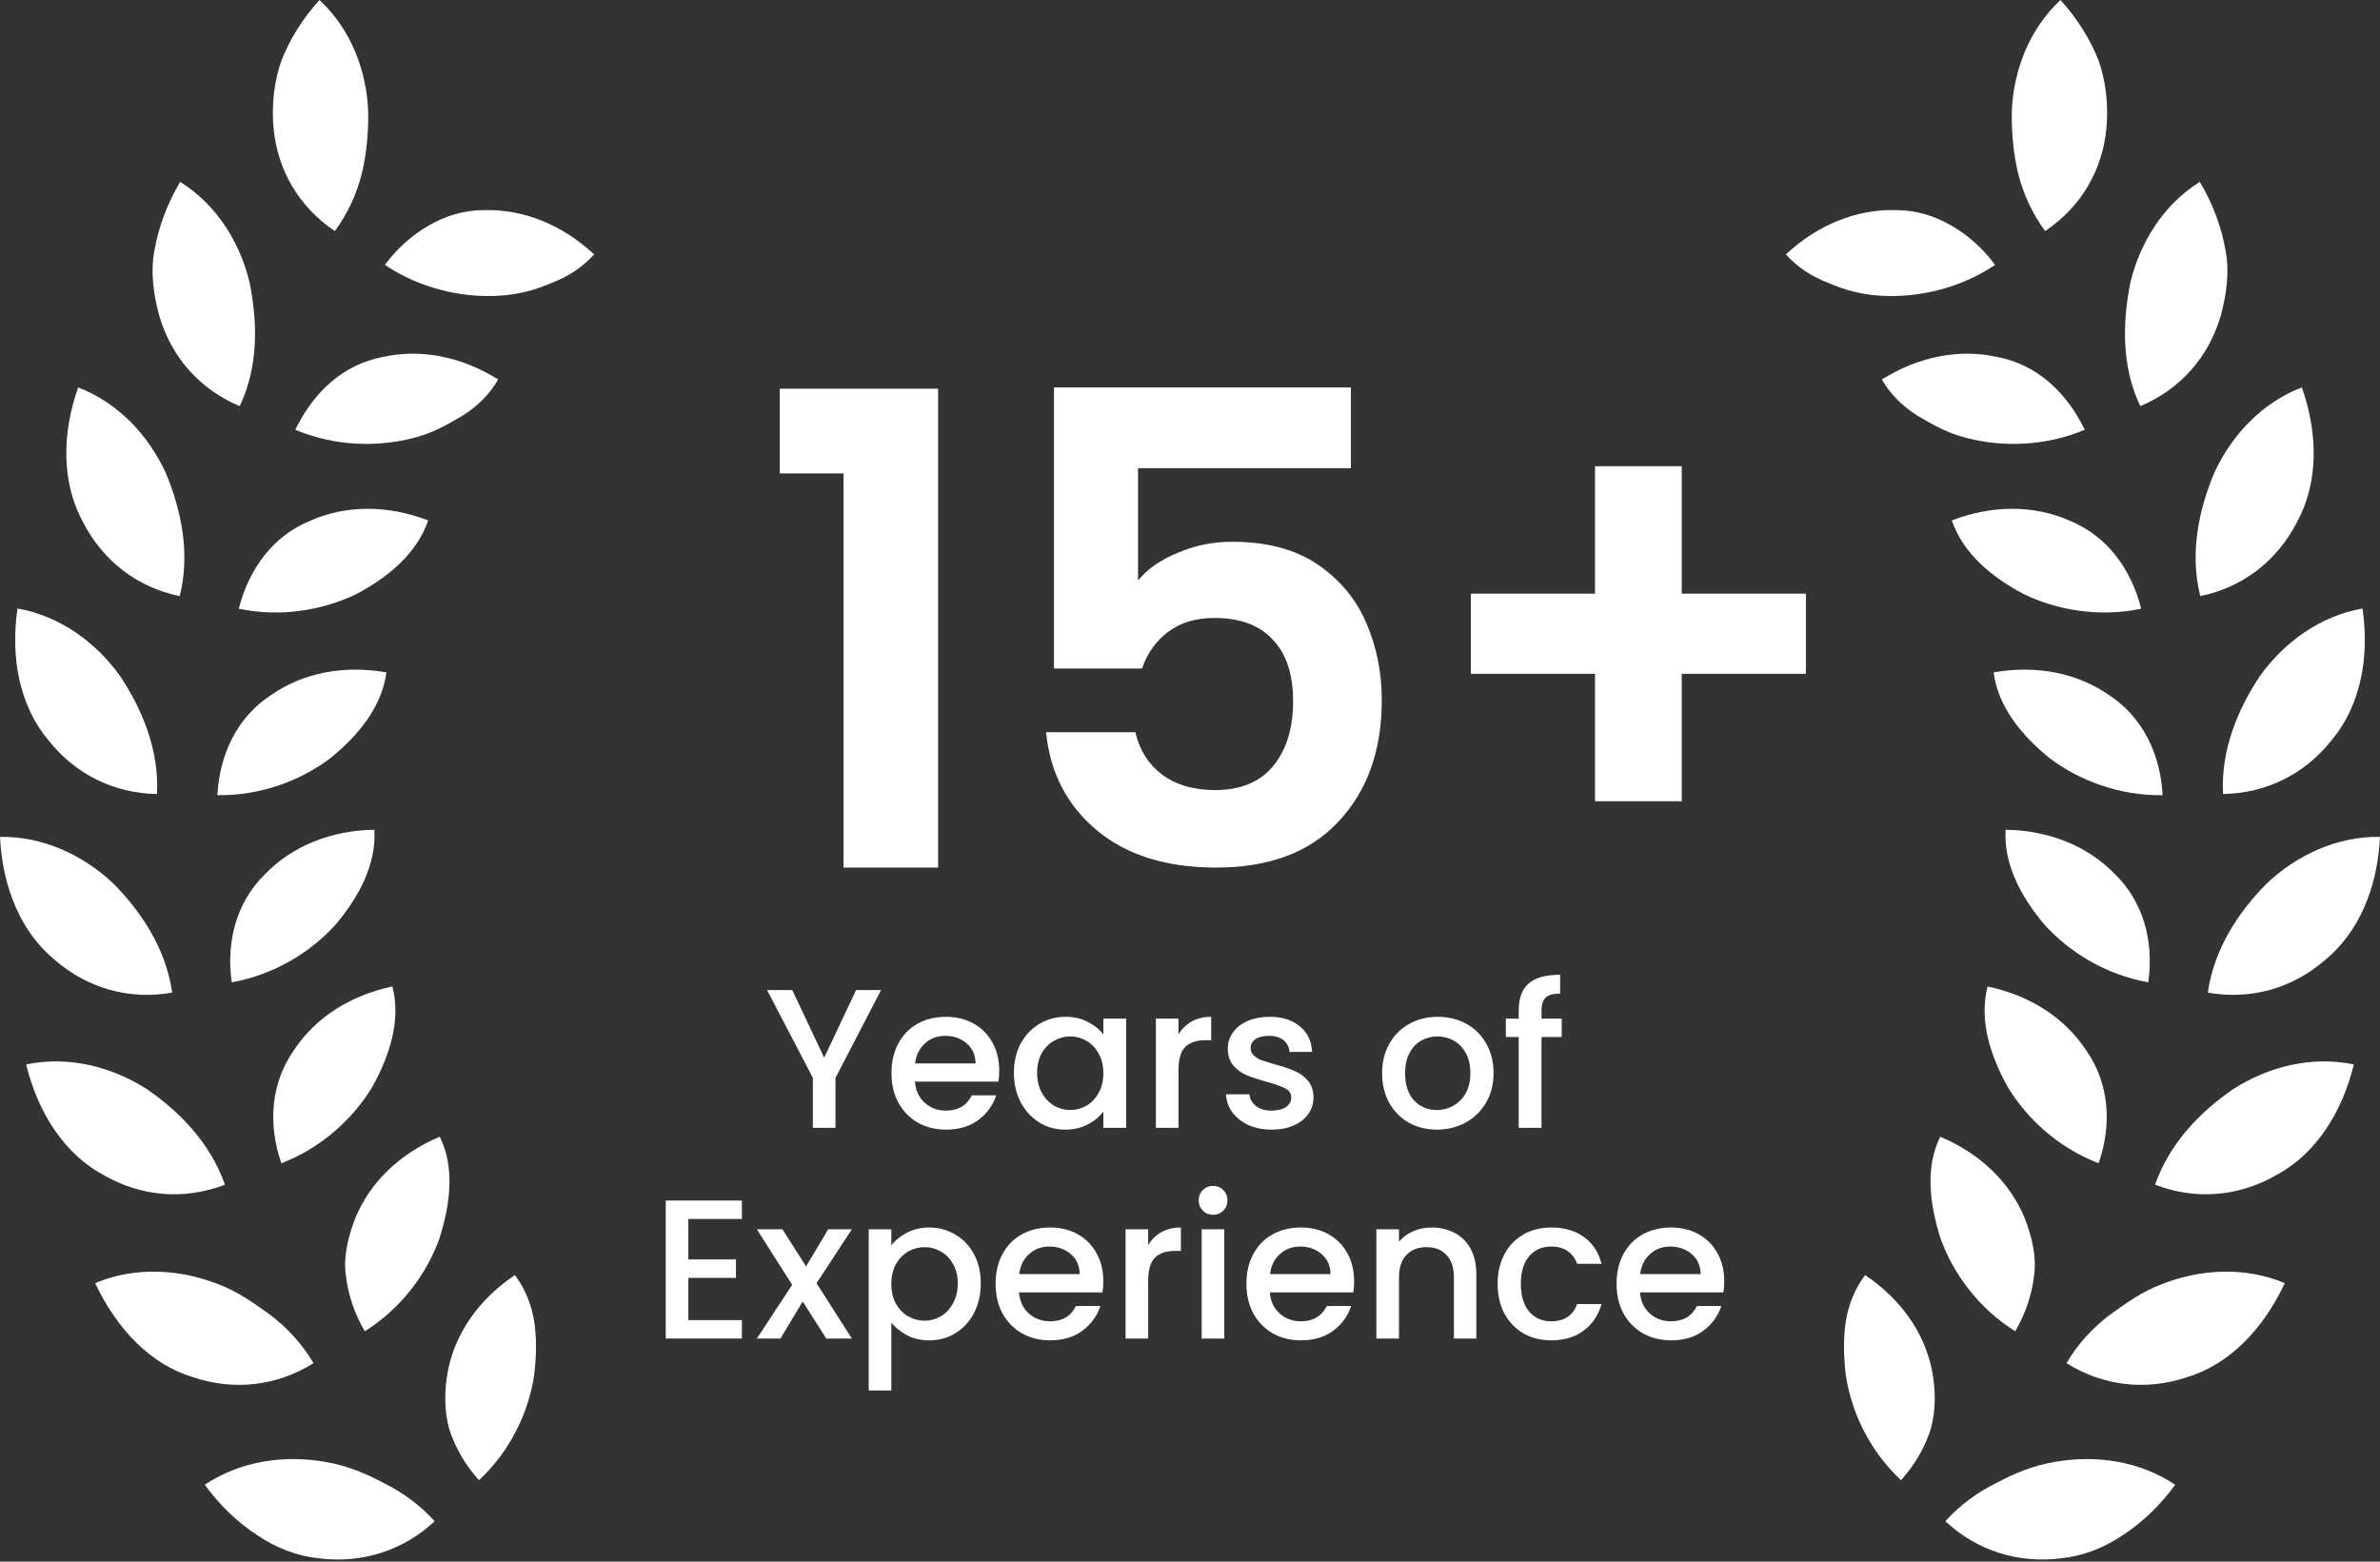 <svg xmlns="http://www.w3.org/2000/svg" width="192" height="126" viewBox="0 0 192 126" fill="none"><rect x="0" y="0" width="192" height="126" fill="#333333" stroke="none"/><path d="M35.066 122.738C32.509 125.123 29.181 126.172 25.704 125.729C23.933 125.543 22.262 124.884 20.725 123.847C19.171 122.827 17.724 121.456 16.522 119.798C19.425 117.848 22.996 117.374 26.272 117.957C27.926 118.243 29.461 118.849 30.938 119.649C32.474 120.402 33.873 121.421 35.066 122.738Z" fill="white"></path><path d="M38.639 119.429C41.196 117.044 42.645 113.916 43.084 111.002C43.262 109.57 43.309 108.079 43.106 106.676C42.886 105.285 42.382 104.005 41.539 102.878C38.636 104.828 36.724 107.557 36.131 110.622C35.843 112.139 35.825 113.771 36.235 115.29C36.705 116.76 37.514 118.183 38.639 119.429Z" fill="white"></path><path d="M25.292 109.984C22.329 111.84 18.874 112.23 15.559 111.115C12.138 110.084 9.431 107.243 7.677 103.529C10.9 102.172 14.488 102.396 17.578 103.603C19.166 104.192 20.466 105.124 21.866 106.14C23.221 107.179 24.387 108.452 25.292 109.984Z" fill="white"></path><path d="M29.43 107.411C32.393 105.555 34.425 102.754 35.434 99.972C36.314 97.231 36.721 94.223 35.477 91.716C32.254 93.073 29.847 95.388 28.662 98.289C28.107 99.712 27.687 101.357 27.9 102.874C28.069 104.41 28.579 105.969 29.43 107.411Z" fill="white"></path><path d="M18.145 95.587C14.881 96.839 11.419 96.559 8.39 94.827C5.246 93.152 3.086 89.869 2.109 85.884C5.532 85.167 9.007 86.072 11.803 87.847C14.488 89.679 16.979 92.239 18.145 95.587Z" fill="white"></path><path d="M22.699 93.856C25.962 92.604 28.498 90.24 30.032 87.7C31.439 85.171 32.363 82.306 31.655 79.595C28.231 80.312 25.422 82.127 23.7 84.751C21.854 87.386 21.598 90.68 22.699 93.856Z" fill="white"></path><path d="M13.89 80.088C10.448 80.696 7.105 79.761 4.465 77.487C1.708 75.247 0.194 71.618 0 67.522C3.498 67.467 6.736 69.013 9.142 71.285C11.43 73.594 13.398 76.578 13.89 80.088Z" fill="white"></path><path d="M18.693 79.256C22.135 78.648 25.077 76.811 27.07 74.605C28.94 72.386 30.372 69.748 30.201 66.947C26.703 67.002 23.6 68.252 21.41 70.503C19.096 72.741 18.227 75.926 18.693 79.256Z" fill="white"></path><path d="M12.665 64.064C9.169 64.008 6.066 62.458 3.906 59.727C1.622 57.007 0.82 53.156 1.411 49.096C4.856 49.704 7.741 51.836 9.673 54.524C11.479 57.222 12.849 60.525 12.665 64.064Z" fill="white"></path><path d="M17.536 64.158C21.032 64.213 24.27 62.968 26.646 61.178C28.902 59.352 30.806 57.035 31.173 54.253C27.728 53.645 24.443 54.285 21.865 56.079C19.169 57.837 17.718 60.8 17.536 64.158Z" fill="white"></path><path d="M14.499 48.1C11.075 47.384 8.326 45.274 6.725 42.178C5.003 39.074 4.937 35.132 6.305 31.258C9.57 32.512 11.993 35.155 13.374 38.159C14.627 41.152 15.363 44.662 14.499 48.1Z" fill="white"></path><path d="M19.264 49.114C22.688 49.831 26.103 49.221 28.777 47.917C31.341 46.554 33.639 44.642 34.54 41.991C31.274 40.736 27.926 40.736 25.051 42.006C22.06 43.215 20.088 45.856 19.264 49.114Z" fill="white"></path><path d="M19.336 32.77C16.113 31.413 13.82 28.817 12.847 25.474C12.399 23.829 12.109 21.924 12.476 20.124C12.798 18.302 13.485 16.435 14.535 14.673C17.5 16.529 19.366 19.586 20.136 22.795C20.776 25.965 20.872 29.577 19.336 32.77Z" fill="white"></path><path d="M23.82 34.675C27.043 36.032 30.516 36.087 33.395 35.324C34.876 34.957 36.046 34.283 37.292 33.553C38.494 32.798 39.482 31.834 40.191 30.62C37.226 28.764 33.935 28.117 30.861 28.806C27.677 29.412 25.282 31.65 23.82 34.675Z" fill="white"></path><path d="M27.013 18.643C24.11 16.693 22.364 13.713 22.061 10.257C21.918 8.546 22.078 6.682 22.691 4.915C23.361 3.202 24.4 1.515 25.775 0C28.332 2.385 29.576 5.728 29.704 9.009C29.726 10.622 29.591 12.337 29.192 13.997C28.778 15.642 28.065 17.21 27.013 18.643Z" fill="white"></path><path d="M31.049 21.372C33.952 23.321 37.356 24.047 40.342 23.855C41.851 23.763 43.206 23.39 44.48 22.835C45.819 22.329 46.986 21.574 47.93 20.525C45.373 18.14 42.25 16.875 39.085 16.951C37.467 16.953 35.981 17.391 34.639 18.169C33.281 18.937 32.043 20.023 31.049 21.372Z" fill="white"></path><path d="M153.361 119.429C150.804 117.044 149.355 113.916 148.915 111.002C148.738 109.57 148.691 108.079 148.894 106.676C149.114 105.285 149.617 104.005 150.461 102.878C153.363 104.828 155.276 107.557 155.869 110.622C156.157 112.139 156.174 113.771 155.764 115.29C155.295 116.76 154.486 118.183 153.361 119.429Z" fill="white"></path><path d="M156.934 122.738C159.491 125.123 162.818 126.172 166.295 125.729C168.067 125.543 169.738 124.884 171.275 123.847C172.829 122.827 174.276 121.456 175.477 119.798C172.575 117.848 169.004 117.374 165.727 117.957C164.073 118.243 162.541 118.849 161.062 119.649C159.525 120.402 158.127 121.421 156.934 122.738Z" fill="white"></path><path d="M162.569 107.411C159.607 105.555 157.575 102.754 156.565 99.972C155.686 97.231 155.278 94.223 156.522 91.716C159.745 93.073 162.153 95.388 163.337 98.289C163.892 99.712 164.313 101.357 164.099 102.874C163.931 104.41 163.421 105.969 162.569 107.411Z" fill="white"></path><path d="M166.707 109.984C169.67 111.84 173.125 112.23 176.44 111.115C179.861 110.084 182.568 107.243 184.322 103.529C181.099 102.172 177.511 102.396 174.421 103.603C172.833 104.192 171.533 105.124 170.133 106.14C168.777 107.179 167.612 108.452 166.707 109.984Z" fill="white"></path><path d="M169.301 93.856C166.035 92.604 163.502 90.24 161.967 87.7C160.561 85.171 159.636 82.306 160.345 79.595C163.769 80.312 166.577 82.127 168.3 84.751C170.146 87.386 170.402 90.68 169.301 93.856Z" fill="white"></path><path d="M173.856 95.587C177.119 96.839 180.581 96.559 183.61 94.827C186.754 93.153 188.914 89.869 189.891 85.884C186.468 85.167 182.993 86.072 180.197 87.847C177.512 89.679 175.021 92.239 173.856 95.587Z" fill="white"></path><path d="M173.307 79.256C169.865 78.648 166.923 76.811 164.93 74.605C163.06 72.386 161.628 69.748 161.799 66.947C165.297 67.002 168.4 68.252 170.59 70.503C172.904 72.741 173.773 75.926 173.307 79.256Z" fill="white"></path><path d="M178.11 80.088C181.552 80.696 184.895 79.761 187.535 77.487C190.293 75.247 191.806 71.618 192 67.522C188.502 67.467 185.264 69.014 182.859 71.286C180.571 73.594 178.603 76.578 178.11 80.088Z" fill="white"></path><path d="M174.464 64.158C170.968 64.213 167.73 62.968 165.354 61.178C163.098 59.352 161.195 57.035 160.827 54.253C164.272 53.645 167.557 54.285 170.135 56.079C172.831 57.837 174.282 60.8 174.464 64.158Z" fill="white"></path><path d="M179.335 64.064C182.831 64.008 185.934 62.458 188.094 59.727C190.378 57.007 191.18 53.156 190.589 49.096C187.144 49.704 184.259 51.836 182.327 54.524C180.521 57.222 179.151 60.525 179.335 64.064Z" fill="white"></path><path d="M172.735 49.114C169.311 49.831 165.896 49.221 163.222 47.917C160.659 46.554 158.36 44.642 157.459 41.991C160.725 40.736 164.074 40.736 166.949 42.005C169.939 43.215 171.911 45.856 172.735 49.114Z" fill="white"></path><path d="M177.501 48.1C180.925 47.384 183.674 45.274 185.275 42.178C186.997 39.074 187.063 35.132 185.695 31.258C182.43 32.512 180.007 35.155 178.626 38.159C177.373 41.152 176.637 44.662 177.501 48.1Z" fill="white"></path><path d="M168.18 34.675C164.957 36.032 161.484 36.087 158.605 35.324C157.124 34.957 155.954 34.283 154.708 33.553C153.506 32.798 152.518 31.834 151.809 30.62C154.774 28.764 158.065 28.117 161.139 28.806C164.323 29.412 166.718 31.65 168.18 34.675Z" fill="white"></path><path d="M172.664 32.77C175.887 31.413 178.18 28.817 179.153 25.474C179.601 23.829 179.891 21.924 179.524 20.124C179.202 18.302 178.515 16.435 177.465 14.673C174.5 16.529 172.634 19.586 171.864 22.795C171.224 25.965 171.128 29.577 172.664 32.77Z" fill="white"></path><path d="M160.951 21.372C158.048 23.321 154.644 24.047 151.658 23.855C150.149 23.763 148.794 23.39 147.519 22.835C146.181 22.329 145.014 21.574 144.07 20.525C146.627 18.14 149.75 16.875 152.915 16.951C154.533 16.953 156.019 17.391 157.361 18.169C158.719 18.937 159.956 20.023 160.951 21.372Z" fill="white"></path><path d="M164.988 18.643C167.89 16.693 169.636 13.713 169.939 10.257C170.082 8.546 169.922 6.682 169.31 4.915C168.639 3.202 167.6 1.515 166.225 0C163.669 2.385 162.424 5.728 162.296 9.009C162.275 10.622 162.409 12.337 162.808 13.997C163.222 15.642 163.935 17.21 164.988 18.643Z" fill="white"></path><path d="M145.686 54.365H135.669V64.647H128.673V54.365H118.656V47.899H128.673V37.617H135.669V47.899H145.686V54.365Z" fill="white"></path><path d="M108.981 37.776H91.809V46.839C92.551 45.92 93.611 45.178 94.989 44.613C96.367 44.012 97.834 43.712 99.388 43.712C102.215 43.712 104.529 44.33 106.331 45.567C108.133 46.804 109.44 48.394 110.253 50.337C111.066 52.245 111.472 54.294 111.472 56.485C111.472 60.548 110.306 63.817 107.974 66.29C105.677 68.763 102.391 70 98.116 70C94.088 70 90.873 68.993 88.47 66.979C86.067 64.965 84.707 62.333 84.389 59.082H91.597C91.915 60.495 92.622 61.626 93.717 62.474C94.848 63.322 96.279 63.746 98.01 63.746C100.095 63.746 101.667 63.092 102.727 61.785C103.787 60.478 104.317 58.746 104.317 56.591C104.317 54.4 103.769 52.74 102.674 51.609C101.614 50.443 100.042 49.86 97.957 49.86C96.473 49.86 95.237 50.231 94.247 50.973C93.258 51.715 92.551 52.704 92.127 53.941H85.025V31.257H108.981V37.776Z" fill="white"></path><path d="M62.908 38.2V31.363H75.681V70H68.049V38.2H62.908Z" fill="white"></path><path d="M139.1 103.376C139.1 103.707 139.079 104.005 139.036 104.272H132.3C132.353 104.976 132.615 105.541 133.084 105.968C133.553 106.395 134.129 106.608 134.812 106.608C135.793 106.608 136.487 106.197 136.892 105.376H138.86C138.593 106.187 138.108 106.853 137.404 107.376C136.711 107.888 135.847 108.144 134.812 108.144C133.969 108.144 133.212 107.957 132.54 107.584C131.879 107.2 131.356 106.667 130.972 105.984C130.599 105.291 130.412 104.491 130.412 103.584C130.412 102.677 130.593 101.883 130.956 101.2C131.329 100.507 131.847 99.973 132.508 99.6C133.18 99.227 133.948 99.04 134.812 99.04C135.644 99.04 136.385 99.221 137.036 99.584C137.687 99.947 138.193 100.459 138.556 101.12C138.919 101.771 139.1 102.523 139.1 103.376ZM137.196 102.8C137.185 102.128 136.945 101.589 136.476 101.184C136.007 100.779 135.425 100.576 134.732 100.576C134.103 100.576 133.564 100.779 133.116 101.184C132.668 101.579 132.401 102.117 132.316 102.8H137.196Z" fill="white"></path><path d="M120.818 103.584C120.818 102.677 120.999 101.883 121.362 101.2C121.735 100.507 122.247 99.973 122.898 99.6C123.549 99.227 124.295 99.04 125.138 99.04C126.205 99.04 127.085 99.296 127.778 99.808C128.482 100.309 128.957 101.029 129.202 101.968H127.234C127.074 101.531 126.818 101.189 126.466 100.944C126.114 100.699 125.671 100.576 125.138 100.576C124.391 100.576 123.794 100.843 123.346 101.376C122.909 101.899 122.69 102.635 122.69 103.584C122.69 104.533 122.909 105.275 123.346 105.808C123.794 106.341 124.391 106.608 125.138 106.608C126.194 106.608 126.893 106.144 127.234 105.216H129.202C128.946 106.112 128.466 106.827 127.762 107.36C127.058 107.883 126.183 108.144 125.138 108.144C124.295 108.144 123.549 107.957 122.898 107.584C122.247 107.2 121.735 106.667 121.362 105.984C120.999 105.291 120.818 104.491 120.818 103.584Z" fill="white"></path><path d="M115.483 99.04C116.177 99.04 116.795 99.184 117.339 99.472C117.894 99.76 118.326 100.187 118.635 100.752C118.945 101.317 119.099 102 119.099 102.8V108H117.291V103.072C117.291 102.283 117.094 101.68 116.699 101.264C116.305 100.837 115.766 100.624 115.083 100.624C114.401 100.624 113.857 100.837 113.451 101.264C113.057 101.68 112.859 102.283 112.859 103.072V108H111.035V99.184H112.859V100.192C113.158 99.829 113.537 99.547 113.995 99.344C114.465 99.141 114.961 99.04 115.483 99.04Z" fill="white"></path><path d="M109.24 103.376C109.24 103.707 109.219 104.005 109.176 104.272H102.44C102.494 104.976 102.755 105.541 103.224 105.968C103.694 106.395 104.27 106.608 104.952 106.608C105.934 106.608 106.627 106.197 107.032 105.376H109C108.734 106.187 108.248 106.853 107.544 107.376C106.851 107.888 105.987 108.144 104.952 108.144C104.11 108.144 103.352 107.957 102.68 107.584C102.019 107.2 101.496 106.667 101.112 105.984C100.739 105.291 100.552 104.491 100.552 103.584C100.552 102.677 100.734 101.883 101.096 101.2C101.47 100.507 101.987 99.973 102.648 99.6C103.32 99.227 104.088 99.04 104.952 99.04C105.784 99.04 106.526 99.221 107.176 99.584C107.827 99.947 108.334 100.459 108.696 101.12C109.059 101.771 109.24 102.523 109.24 103.376ZM107.336 102.8C107.326 102.128 107.086 101.589 106.616 101.184C106.147 100.779 105.566 100.576 104.872 100.576C104.243 100.576 103.704 100.779 103.256 101.184C102.808 101.579 102.542 102.117 102.456 102.8H107.336Z" fill="white"></path><path d="M97.87 98.016C97.539 98.016 97.262 97.904 97.038 97.68C96.814 97.456 96.702 97.179 96.702 96.848C96.702 96.517 96.814 96.24 97.038 96.016C97.262 95.792 97.539 95.68 97.87 95.68C98.19 95.68 98.462 95.792 98.686 96.016C98.91 96.24 99.022 96.517 99.022 96.848C99.022 97.179 98.91 97.456 98.686 97.68C98.462 97.904 98.19 98.016 97.87 98.016ZM98.766 99.184V108H96.942V99.184H98.766Z" fill="white"></path><path d="M92.625 100.464C92.892 100.016 93.244 99.669 93.681 99.424C94.129 99.168 94.657 99.04 95.265 99.04V100.928H94.801C94.086 100.928 93.542 101.109 93.169 101.472C92.806 101.835 92.625 102.464 92.625 103.36V108H90.801V99.184H92.625V100.464Z" fill="white"></path><path d="M89.006 103.376C89.006 103.707 88.985 104.005 88.942 104.272H82.206C82.259 104.976 82.521 105.541 82.99 105.968C83.459 106.395 84.035 106.608 84.718 106.608C85.7 106.608 86.393 106.197 86.798 105.376H88.766C88.499 106.187 88.014 106.853 87.31 107.376C86.617 107.888 85.753 108.144 84.718 108.144C83.876 108.144 83.118 107.957 82.446 107.584C81.785 107.2 81.262 106.667 80.878 105.984C80.505 105.291 80.318 104.491 80.318 103.584C80.318 102.677 80.499 101.883 80.862 101.2C81.236 100.507 81.753 99.973 82.414 99.6C83.086 99.227 83.854 99.04 84.718 99.04C85.55 99.04 86.291 99.221 86.942 99.584C87.593 99.947 88.099 100.459 88.462 101.12C88.825 101.771 89.006 102.523 89.006 103.376ZM87.102 102.8C87.091 102.128 86.852 101.589 86.382 101.184C85.913 100.779 85.331 100.576 84.638 100.576C84.009 100.576 83.47 100.779 83.022 101.184C82.574 101.579 82.307 102.117 82.222 102.8H87.102Z" fill="white"></path><path d="M71.906 100.48C72.216 100.075 72.637 99.733 73.17 99.456C73.704 99.179 74.306 99.04 74.978 99.04C75.746 99.04 76.445 99.232 77.074 99.616C77.714 99.989 78.216 100.517 78.578 101.2C78.941 101.883 79.122 102.667 79.122 103.552C79.122 104.437 78.941 105.232 78.578 105.936C78.216 106.629 77.714 107.173 77.074 107.568C76.445 107.952 75.746 108.144 74.978 108.144C74.306 108.144 73.709 108.011 73.186 107.744C72.664 107.467 72.237 107.125 71.906 106.72V112.192H70.082V99.184H71.906V100.48ZM77.266 103.552C77.266 102.944 77.138 102.421 76.882 101.984C76.637 101.536 76.306 101.2 75.89 100.976C75.485 100.741 75.048 100.624 74.578 100.624C74.12 100.624 73.682 100.741 73.266 100.976C72.861 101.211 72.53 101.552 72.274 102C72.029 102.448 71.906 102.976 71.906 103.584C71.906 104.192 72.029 104.725 72.274 105.184C72.53 105.632 72.861 105.973 73.266 106.208C73.682 106.443 74.12 106.56 74.578 106.56C75.048 106.56 75.485 106.443 75.89 106.208C76.306 105.963 76.637 105.611 76.882 105.152C77.138 104.693 77.266 104.16 77.266 103.552Z" fill="white"></path><path d="M65.874 103.536L68.722 108H66.658L64.754 105.008L62.962 108H61.058L63.906 103.664L61.058 99.184H63.122L65.026 102.176L66.818 99.184H68.722L65.874 103.536Z" fill="white"></path><path d="M55.531 98.352V101.616H59.371V103.104H55.531V106.512H59.851V108H53.707V96.864H59.851V98.352H55.531Z" fill="white"></path><path d="M125.989 83.672H124.357V91H122.517V83.672H121.477V82.184H122.517V81.56C122.517 80.547 122.784 79.811 123.317 79.352C123.861 78.883 124.709 78.648 125.861 78.648V80.168C125.307 80.168 124.917 80.275 124.693 80.488C124.469 80.691 124.357 81.048 124.357 81.56V82.184H125.989V83.672Z" fill="white"></path><path d="M115.914 91.144C115.082 91.144 114.33 90.957 113.658 90.584C112.986 90.2 112.458 89.667 112.074 88.984C111.69 88.291 111.498 87.491 111.498 86.584C111.498 85.688 111.695 84.893 112.09 84.2C112.485 83.507 113.023 82.973 113.706 82.6C114.389 82.227 115.151 82.04 115.994 82.04C116.837 82.04 117.599 82.227 118.282 82.6C118.965 82.973 119.503 83.507 119.898 84.2C120.293 84.893 120.49 85.688 120.49 86.584C120.49 87.48 120.287 88.275 119.882 88.968C119.477 89.661 118.922 90.2 118.218 90.584C117.525 90.957 116.757 91.144 115.914 91.144ZM115.914 89.56C116.383 89.56 116.821 89.448 117.226 89.224C117.642 89 117.978 88.664 118.234 88.216C118.49 87.768 118.618 87.224 118.618 86.584C118.618 85.944 118.495 85.405 118.25 84.968C118.005 84.52 117.679 84.184 117.274 83.96C116.869 83.736 116.431 83.624 115.962 83.624C115.493 83.624 115.055 83.736 114.65 83.96C114.255 84.184 113.941 84.52 113.706 84.968C113.471 85.405 113.354 85.944 113.354 86.584C113.354 87.533 113.594 88.269 114.074 88.792C114.565 89.304 115.178 89.56 115.914 89.56Z" fill="white"></path><path d="M102.587 91.144C101.894 91.144 101.27 91.021 100.715 90.776C100.171 90.52 99.739 90.179 99.419 89.752C99.099 89.315 98.928 88.829 98.907 88.296H100.795C100.827 88.669 101.003 88.984 101.323 89.24C101.654 89.485 102.064 89.608 102.555 89.608C103.067 89.608 103.462 89.512 103.739 89.32C104.027 89.117 104.171 88.861 104.171 88.552C104.171 88.221 104.011 87.976 103.691 87.816C103.382 87.656 102.886 87.48 102.203 87.288C101.542 87.107 101.003 86.931 100.587 86.76C100.171 86.589 99.808 86.328 99.499 85.976C99.2 85.624 99.051 85.16 99.051 84.584C99.051 84.115 99.19 83.688 99.467 83.304C99.744 82.909 100.139 82.6 100.651 82.376C101.174 82.152 101.771 82.04 102.443 82.04C103.446 82.04 104.251 82.296 104.859 82.808C105.478 83.309 105.808 83.997 105.851 84.872H104.027C103.995 84.477 103.835 84.163 103.547 83.928C103.259 83.693 102.87 83.576 102.379 83.576C101.899 83.576 101.531 83.667 101.275 83.848C101.019 84.029 100.891 84.269 100.891 84.568C100.891 84.803 100.976 85 101.147 85.16C101.318 85.32 101.526 85.448 101.771 85.544C102.016 85.629 102.379 85.741 102.859 85.88C103.499 86.051 104.022 86.227 104.427 86.408C104.843 86.579 105.2 86.835 105.499 87.176C105.798 87.517 105.952 87.971 105.963 88.536C105.963 89.037 105.824 89.485 105.547 89.88C105.27 90.275 104.875 90.584 104.363 90.808C103.862 91.032 103.27 91.144 102.587 91.144Z" fill="white"></path><path d="M95.07 83.464C95.337 83.016 95.689 82.669 96.126 82.424C96.574 82.168 97.102 82.04 97.71 82.04V83.928H97.246C96.532 83.928 95.988 84.109 95.614 84.472C95.252 84.835 95.07 85.464 95.07 86.36V91H93.246V82.184H95.07V83.464Z" fill="white"></path><path d="M81.795 86.552C81.795 85.667 81.976 84.883 82.339 84.2C82.712 83.517 83.213 82.989 83.843 82.616C84.483 82.232 85.187 82.04 85.955 82.04C86.648 82.04 87.251 82.179 87.763 82.456C88.285 82.723 88.701 83.059 89.011 83.464V82.184H90.851V91H89.011V89.688C88.701 90.104 88.28 90.451 87.747 90.728C87.213 91.005 86.605 91.144 85.923 91.144C85.165 91.144 84.472 90.952 83.843 90.568C83.213 90.173 82.712 89.629 82.339 88.936C81.976 88.232 81.795 87.437 81.795 86.552ZM89.011 86.584C89.011 85.976 88.883 85.448 88.627 85C88.381 84.552 88.056 84.211 87.651 83.976C87.245 83.741 86.808 83.624 86.339 83.624C85.869 83.624 85.432 83.741 85.027 83.976C84.621 84.2 84.291 84.536 84.035 84.984C83.789 85.421 83.667 85.944 83.667 86.552C83.667 87.16 83.789 87.693 84.035 88.152C84.291 88.611 84.621 88.963 85.027 89.208C85.443 89.443 85.88 89.56 86.339 89.56C86.808 89.56 87.245 89.443 87.651 89.208C88.056 88.973 88.381 88.632 88.627 88.184C88.883 87.725 89.011 87.192 89.011 86.584Z" fill="white"></path><path d="M80.608 86.376C80.608 86.707 80.586 87.005 80.544 87.272H73.808C73.861 87.976 74.122 88.541 74.592 88.968C75.061 89.395 75.637 89.608 76.32 89.608C77.301 89.608 77.994 89.197 78.4 88.376H80.368C80.101 89.187 79.616 89.853 78.912 90.376C78.218 90.888 77.354 91.144 76.32 91.144C75.477 91.144 74.72 90.957 74.048 90.584C73.386 90.2 72.864 89.667 72.48 88.984C72.106 88.291 71.92 87.491 71.92 86.584C71.92 85.677 72.101 84.883 72.464 84.2C72.837 83.507 73.354 82.973 74.016 82.6C74.688 82.227 75.456 82.04 76.32 82.04C77.152 82.04 77.893 82.221 78.544 82.584C79.194 82.947 79.701 83.459 80.064 84.12C80.426 84.771 80.608 85.523 80.608 86.376ZM78.704 85.8C78.693 85.128 78.453 84.589 77.984 84.184C77.514 83.779 76.933 83.576 76.24 83.576C75.61 83.576 75.072 83.779 74.624 84.184C74.176 84.579 73.909 85.117 73.824 85.8H78.704Z" fill="white"></path><path d="M71.08 79.88L67.4 86.968V91H65.576V86.968L61.88 79.88H63.912L66.488 85.336L69.064 79.88H71.08Z" fill="white"></path></svg>